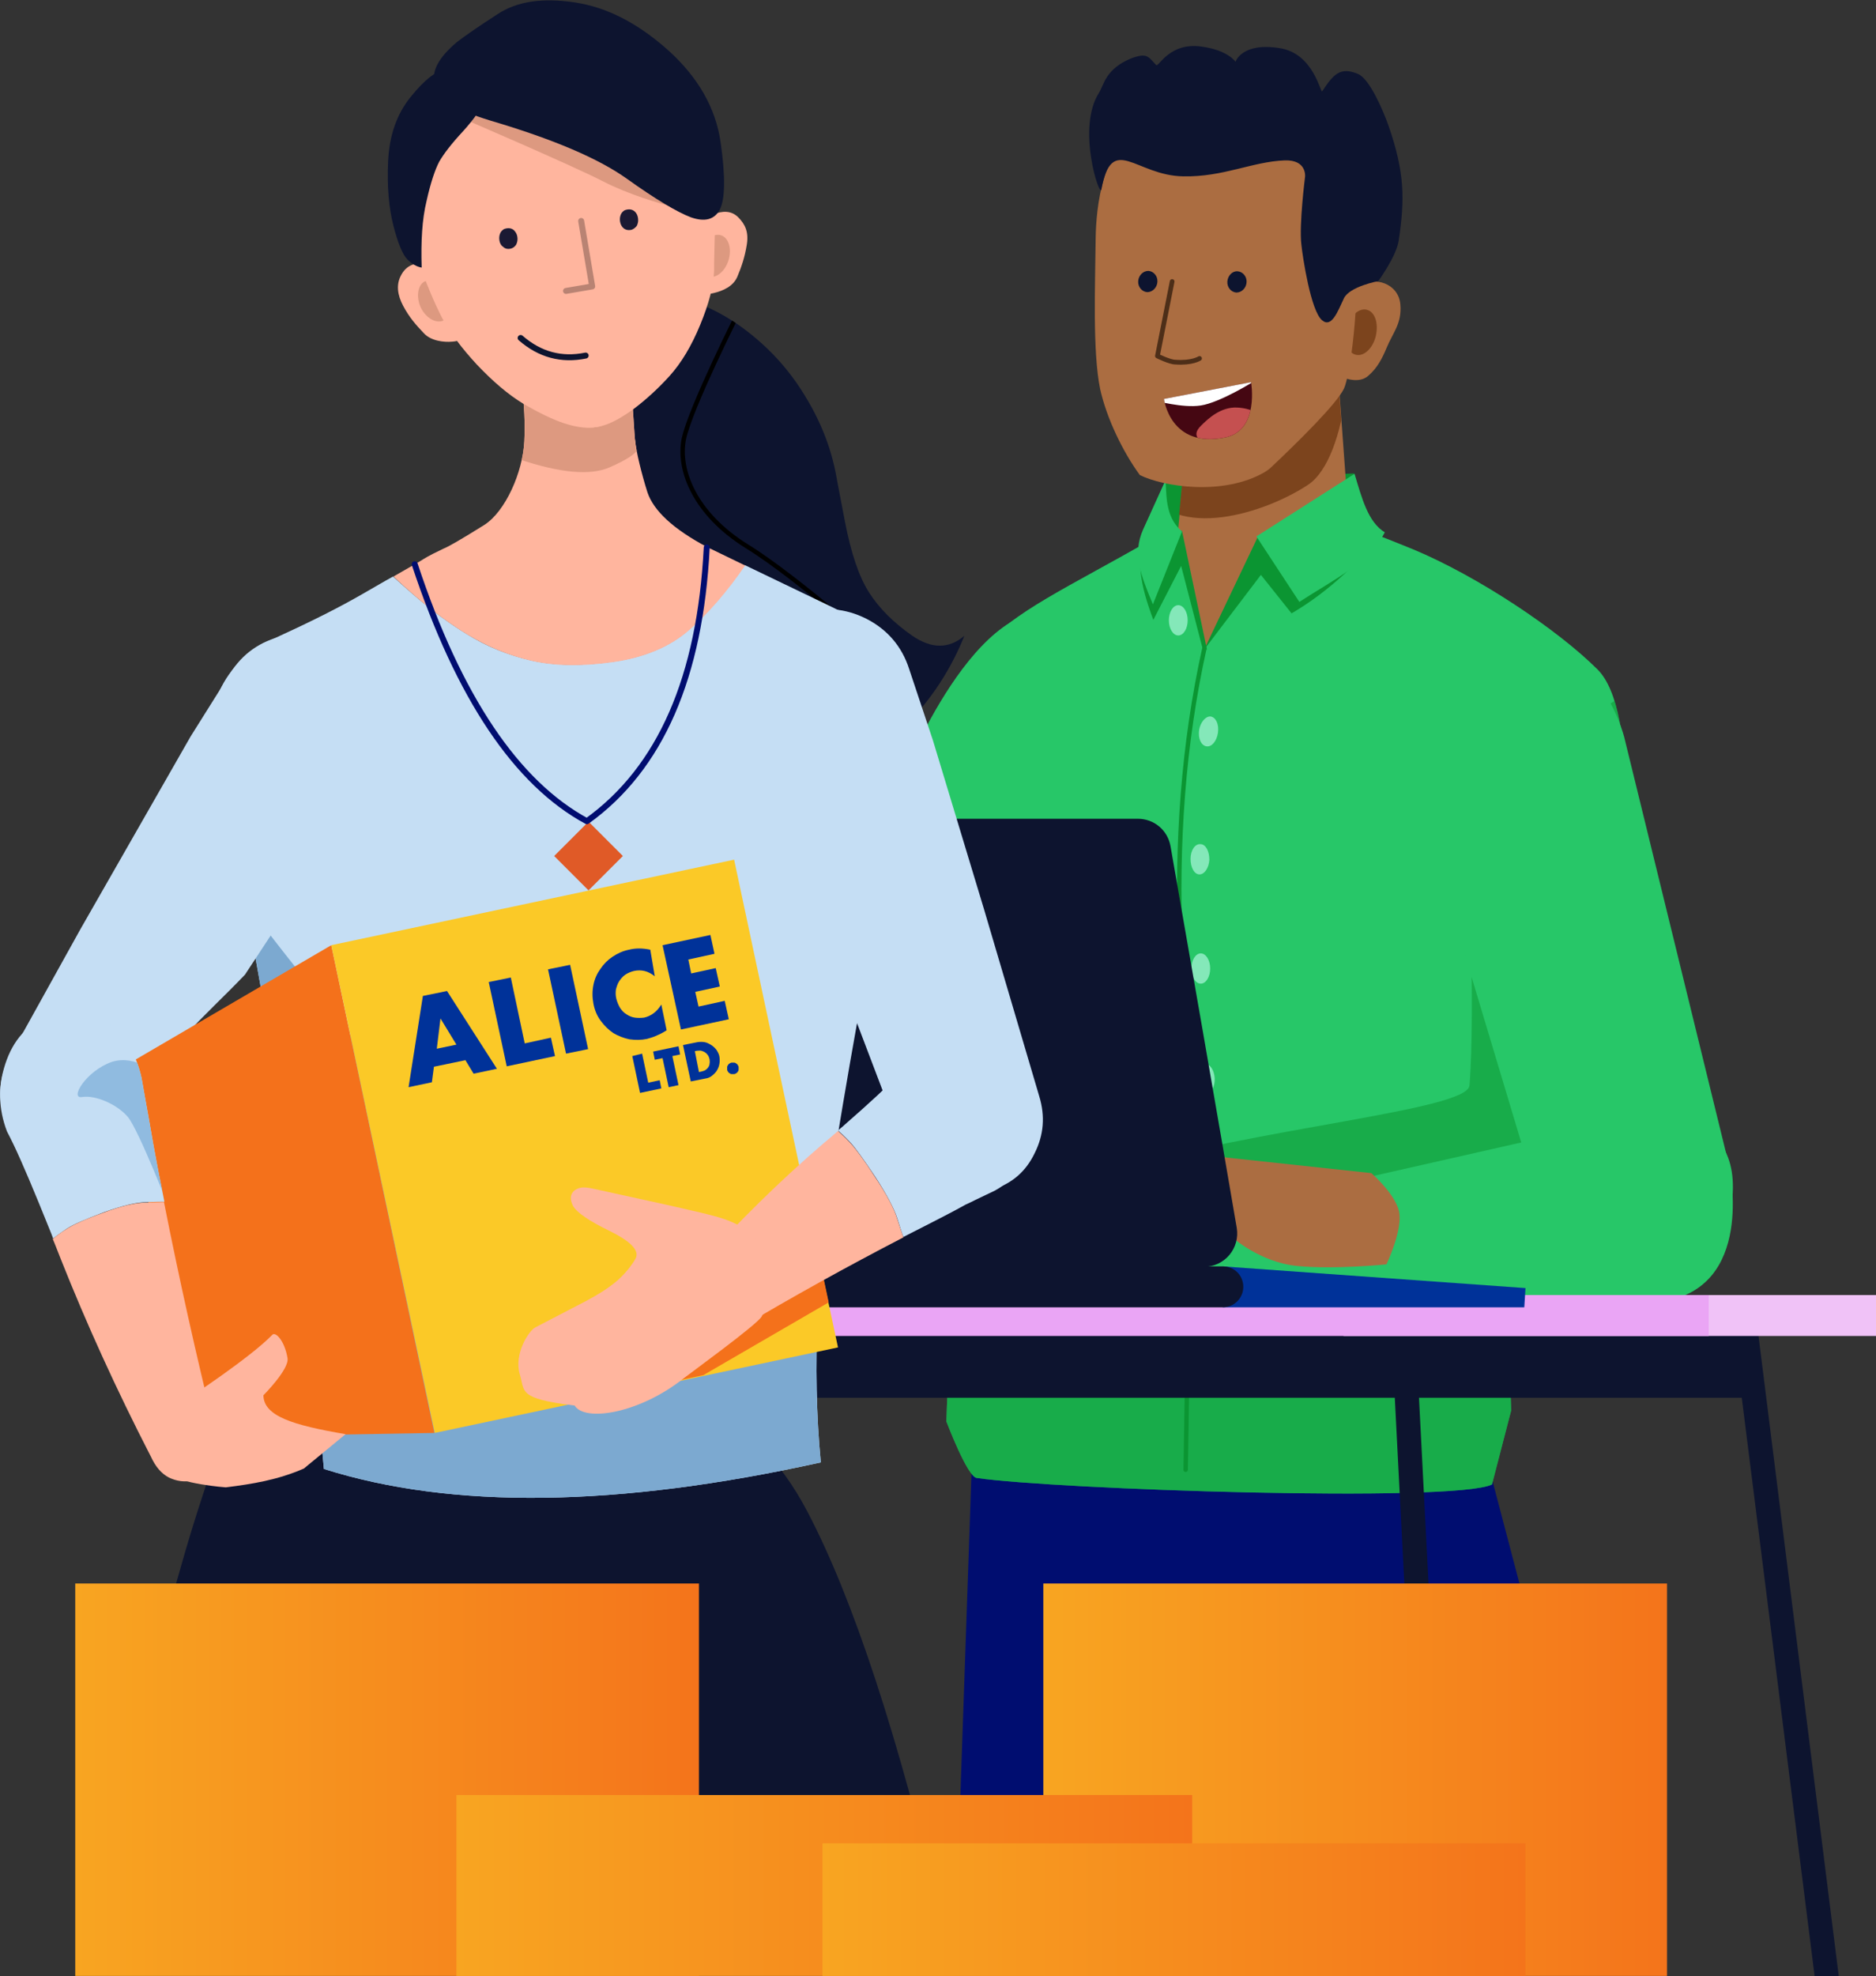 <svg enable-background="new 0 0 458.7 483" viewBox="0 0 458.7 483" xmlns="http://www.w3.org/2000/svg" xmlns:xlink="http://www.w3.org/1999/xlink"><rect x="0" y="0" width="458.7" height="483" fill="#333333" stroke="none"/><clipPath id="a"><path d="m236.7 286.5 38.2-96.1s9.6-32.6-14.5-40.4c-21.4-6.9-39.8 40.2-39.8 40.2l-28.5 81.3s-8 22.7 13 32.4c19.4 9.1 31.6-17.4 31.6-17.4z"/></clipPath><clipPath id="b"><path d="m240.6 158.4c-9.1 12.8-7.7 77-7.7 77s3 41 .5 73.1c-1.3 16.5-2 38.9-2 38.9s5.1 13.5 7.4 13.8c19.1 2.8 116.8 6.1 126 1.6l4.7-18.1-1.8-51.3s24.8-38.6 27.9-66.1c1.5-13.1 5.3-53.5-5-63.7-9.7-9.7-29.3-22.8-45.2-29.4-17.1-7-29.1-11-41-11-9.8 0-15.5 4.4-22.6 8.5-19.9 11.5-35.1 18.2-41.2 26.7z"/></clipPath><clipPath id="c"><path d="m293.2 73.6-5.5 58.8 1.4 2 3.7 16.6 1.6 7.7 13.5-19.3 21.9-10.5-4.2-59z"/></clipPath><clipPath id="d"><path d="m284.6 97.5 21.3-4.1s2.1 11.8-6.3 13.5c-13.5 2.8-15-9.4-15-9.4z"/></clipPath><clipPath id="e"><path d="m166.6 72.8c5.8 1.6 11.3 4.4 16.4 8.4 5.5 4.3 10.1 9.4 13.8 15.5 3.7 6 6.3 12.4 7.6 19.2 0 0 .7 3.9 2.2 11.6s3.4 13.4 5.9 17.3c2.4 3.8 6 7.4 10.6 10.6 4.7 3.2 8.9 3.2 12.7 0-3.8 9.4-9.3 17.3-16.5 23.9-7.7 7-16.2 11.2-25.4 12.6-6.6 1-13.3.4-20-1.6-6.6-2-12.5-5.2-17.8-9.7-5.1-4.3-9.4-9.5-12.8-15.6-3.3-5.9-5.6-12.3-6.9-19.1-.9-4.7-1.4-10.1-1.4-16.2 0-3.3.1-8.8.5-16.4.3-7 .4-12.5.3-16.4-.1-5.3-.6-10-1.5-14.4 3.6-5 8.4-8.4 14.1-10 5.9-1.6 11.9-1.5 18.2.3z"/></clipPath><clipPath id="f"><path d="m101.3 145.5c4.5 3.9 8.8 7 12.9 9.5 4.8 3 10 5.1 15.7 6.4s12.3 1.4 20 .3 13.9-3.7 18.5-7.8c4.7-4.1 9.2-9.4 13.7-15.8l20.6 9.9c3.8 1.8 6.9 3.5 9.2 5 1.6 1 3 2.2 4.4 3.6 4.6 4.7 7.1 10.2 7.3 16.7v1.1c0 2-.2 3.9-.6 5.8-.6 6.9-2.7 18.1-6.2 33.7-3.6 15.6-7.7 37.6-12.4 66.2s-5.9 54.4-3.7 77.3c-49.7 11-90.2 11.5-121.5 1.6-5.2-58.1-13.8-115.4-26-171.8-1-2.6-1.5-5.5-1.5-8.5 0-.4 0-.8 0-1.2.3-6.3 2.7-11.6 7.2-16.1 1.6-1.6 3.3-2.9 5.1-4 1.5-.7 3-1.3 4.4-2 8.1-3.7 14.8-7.1 20-10.1 3-1.7 5.5-3.2 7.7-4.4 2.1 1.9 3.8 3.4 5.2 4.6z"/></clipPath><clipPath id="g"><path d="m96.2 140.9c4-2.3 6.5-3.7 7.4-4.3 1.3-.8 2.9-1.6 4.8-2.5 1.1-.4 4.4-2.3 10-5.8 5.2-3.3 9.4-12.9 9.8-20.4.7-12.3-3-23-.2-27.3 3.5-5.2 11.4-3.1 13.5-3.2 7.3-.3 11.8 5 12.3 10.2.7 7.1 1.4 20.6 1.5 20 .2 2.6 1.6 8.3 3 12.7 1.5 4.5 6.3 9 14.6 13.4l9.3 4.5c-4.4 6.4-9 11.7-13.7 15.8s-10.9 6.7-18.5 7.8c-7.7 1.1-14.3 1-20-.3s-10.9-3.5-15.7-6.4c-4.1-2.5-8.4-5.6-12.9-9.5-1.5-1.3-3.2-2.8-5.2-4.7z"/></clipPath><clipPath id="h"><path d="m92.5 219.2h100.8v121.8h-100.8z" transform="matrix(.978 -.208 .208 .978 -55.063 35.781)"/></clipPath><clipPath id="i"><path d="m38.8 286.7c.5 2.3.9 4.6 1.4 7-.4 0-1.9 0-4.4.1-2.5 0-6 .9-10.5 2.5-4.5 1.7-7.5 3-9 4s-2.6 1.8-3.3 2.4c-.3-.8-.6-1.6-.9-2.3-3.7-9.2-6.6-16.1-8.8-20.7-.6-1.2-1.1-2.3-1.6-3.2-2.1-5.5-2.2-11-.4-16.5 1.9-5.8 5.4-9.7 10.4-11.7s9.8-1.4 14.4 1.8c4.4 3 7.2 7.4 8.5 13.3.4 2.1.7 4.1 1.1 6.2l.6 3.3c.8 4.7 1.6 9.2 2.5 13.8z"/></clipPath><clipPath id="j"><path d="m130.3 15.8 2.4-.4c10.8-1.7 17.8-2.2 21.2-1.6 3.7.6 6.9 2.3 9.4 5.1s5.1 7.3 7.8 13.5 3.9 12.4 3.8 18.8c-.1 6.3-.3 11.3-.3 15-.1 3.7-1.3 8.1-3.4 13.2s-4.6 9.3-7.5 12.5-5.8 5.8-8.7 8c-2.9 2.1-5.4 3.5-7.5 4.1-.1 0-.2 0-.3.1-.3.1-.6.1-.8.2-.3.1-.6.1-.9.1-.1 0-.2 0-.3.1-2.2.2-4.7-.2-7.4-1.1s-6-2.5-9.8-4.7c-3.8-2.3-7.5-5.5-11.4-9.6-3.8-4.1-6.6-7.9-8.5-11.4-1.8-3.5-3.8-8.2-6-14.2s-3-12.3-2.5-19 1.5-11.8 2.9-15.3c1.5-3.5 3.9-6.1 7.2-7.9 3-1.8 9.9-3.6 20.6-5.5z"/></clipPath><linearGradient id="k"><stop offset="0" stop-color="#f8a521"/><stop offset="1" stop-color="#f4741b"/></linearGradient><linearGradient id="l" gradientUnits="userSpaceOnUse" x1="18.37" x2="170.827" xlink:href="#k" y1="434.919" y2="434.919"/><linearGradient id="m" gradientUnits="userSpaceOnUse" x1="255.134" x2="407.591" xlink:href="#k" y1="434.919" y2="434.919"/><linearGradient id="n" gradientUnits="userSpaceOnUse" x1="111.561" x2="291.414" xlink:href="#k" y1="460.755" y2="460.755"/><linearGradient id="o" gradientUnits="userSpaceOnUse" x1="201.057" x2="372.964" xlink:href="#k" y1="466.656" y2="466.656"/><path clip-rule="evenodd" d="m237.7 355.4-4.4 127.6 162.8-2.5-32.2-122.5z" fill="#000d70" fill-rule="evenodd"/><path clip-rule="evenodd" d="m236.7 286.5 38.2-96.1s9.6-32.6-14.5-40.4c-21.4-6.9-39.8 40.2-39.8 40.2l-28.5 81.3s-8 22.7 13 32.4c19.4 9.1 31.6-17.4 31.6-17.4z" fill="#27c768" fill-rule="evenodd"/><g clip-path="url(#a)"><path clip-rule="evenodd" d="m225.8 238s23.2-46.8 26.1-35.9c1.9 7.1 1.3 30.6 1.3 30.6l-.2 49.7-15.2 17.3-55 2.6z" fill="#0b9532" fill-opacity=".5" fill-rule="evenodd"/></g><path clip-rule="evenodd" d="m240.6 158.4c-9.1 12.8-7.7 77-7.7 77s3 41 .5 73.1c-1.3 16.5-2 38.9-2 38.9s5.1 13.5 7.4 13.8c19.1 2.8 116.8 6.1 126 1.6l4.7-18.1-1.8-51.3s24.8-38.6 27.9-66.1c1.5-13.1 5.3-53.5-5-63.7-9.7-9.7-29.3-22.8-45.2-29.4-17.1-7-29.1-11-41-11-9.8 0-15.5 4.4-22.6 8.5-19.9 11.5-35.1 18.2-41.2 26.7z" fill="#27c768" fill-rule="evenodd"/><g clip-path="url(#b)"><path clip-rule="evenodd" d="m233.6 371.1s-3.2-33.5-7.8-43.2c-3.4-7.1 14.2-32 47-41.9 33.9-10.3 86-14.6 86.5-20.7 1.5-17.9-.4-61.9-.4-61.9s38.3-41.4 46.1-34.3c7.9 7.1 7.9 45.6 7.9 45.6s-16.4 56.1-18.6 81.3c-2.3 25.2-16.4 75.9-16.4 75.9-47.4 12.6-95.8 7.9-144.3-.8z" fill="#0b9532" fill-opacity=".55" fill-rule="evenodd"/></g><ellipse clip-rule="evenodd" cx="288.1" cy="151.6" fill="#84e8b9" fill-rule="evenodd" rx="2.3" ry="3.7"/><path clip-rule="evenodd" d="m296 175.1c1.3.2 2.1 1.9 1.8 4-.3 2-1.5 3.5-2.8 3.3s-2.1-1.9-1.8-4c.3-1.9 1.6-3.4 2.8-3.3z" fill="#84e8b9" fill-rule="evenodd"/><path clip-rule="evenodd" d="m293.5 206.3c1.3 0 2.2 1.7 2.2 3.8-.1 2-1.2 3.6-2.4 3.6-1.3 0-2.2-1.7-2.2-3.8s1.1-3.7 2.4-3.6z" fill="#84e8b9" fill-rule="evenodd"/><ellipse clip-rule="evenodd" cx="293.6" cy="236.7" fill="#84e8b9" fill-rule="evenodd" rx="2.3" ry="3.7"/><path clip-rule="evenodd" d="m294.5 260c1.3-.1 2.4 1.5 2.5 3.5s-.8 3.7-2.1 3.8-2.4-1.5-2.5-3.5.8-3.7 2.1-3.8z" fill="#84e8b9" fill-rule="evenodd"/><path d="m289.9 359.2s.6-31.2.4-37.2-1.7-90.7-1.7-90.7c-1-25.1.7-49.5 5.9-72.9" style="fill:none;stroke:#0b9532;stroke-width:1.076;stroke-linecap:round;stroke-linejoin:round;stroke-miterlimit:10"/><path clip-rule="evenodd" d="m422.7 284.5-25.5-104.1s-7.7-33-39.7-20.6c-18.2 7.1-8.9 41.6-8.9 41.6l29.6 98.6s7.6 22.8 30.2 17.7c20.9-4.8 14.3-33.2 14.3-33.2z" fill="#27c768" fill-rule="evenodd"/><path clip-rule="evenodd" d="m397.2 273.5-72.9 16.5-3.1-1.3-27.6 8.2.3 25.7c7.8-.2 27.8.8 27.8.8l2.2-1.9s46.5 2.3 75.1-1.3c0 0 22.3-.5 24.6-27.6 2.1-25-26.4-19.1-26.4-19.1z" fill="#27c768" fill-rule="evenodd"/><path clip-rule="evenodd" d="m335.3 286.7-44.7-4.8-22.7 21.5 23.4 3.9 9.9-5s6.8 6.2 16 7.1 21.8-.4 21.8-.4 3.6-7.5 3.2-12.1c-.3-4.5-6.9-10.2-6.9-10.2z" fill="#ab6d41" fill-rule="evenodd"/><path clip-rule="evenodd" d="m331.1 115.7-46.4 2v16.5h45.9z" fill="#0b9532" fill-rule="evenodd"/><path clip-rule="evenodd" d="m293.2 73.6-5.4 58.8 1.3 2 3.8 16.6 1.5 7.7 13.5-19.3 22-10.6-4.3-58.9z" fill="#ab6d41" fill-rule="evenodd"/><g clip-path="url(#c)"><path clip-rule="evenodd" d="m319.5 62.3c-36.6-5.7-33.9 20-34 27.1 0 6.3-9.1 24.4-5.8 29.8 7.9 13.3 29.8 6.1 40.1-.7 9.9-6.5 12.2-36.8 7.7-47-1.5-3.4-4.5-7.2-8-9.2z" fill="#7c441d" fill-rule="evenodd"/></g><path clip-rule="evenodd" d="m294.4 158.8 13.1-27.5 18-7.5 12.5 6.3c-4.9 6.5-12.9 14.4-22.2 19.8l-7.5-9.4z" fill="#0b9532" fill-rule="evenodd"/><path clip-rule="evenodd" d="m281.7 129.2c-4.9 6-2.7 14.2.3 22.3l6.8-13.2 5.4 20.8.9-.4-6.1-29z" fill="#0b9532" fill-rule="evenodd"/><path clip-rule="evenodd" d="m307.2 131.1 10.5 16c8.3-5.4 17-9.5 20.9-17-4.1-2.5-5.6-8.3-7.4-14.3z" fill="#27c768" fill-rule="evenodd"/><path clip-rule="evenodd" d="m281.9 147.7 7.1-17.8c-3.7-3.3-3.8-7.4-4-12.6l-5.5 12.1c-2.6 5.9-.7 10.9 2.4 18.3z" fill="#27c768" fill-rule="evenodd"/><path clip-rule="evenodd" d="m328 73.6c.5-1.2 2.7-2.7 3.9-3.5 4.3-2.9 10.1-.7 10.5 4.3.4 4.7-1.8 6.8-3.4 10.7-1 2.4-2.2 4.8-4.4 6.7-2 1.8-5 1.1-7.7-.1-2.1-1-.8-16.5 1.1-18.1z" fill="#ab6d41" fill-rule="evenodd"/><path clip-rule="evenodd" d="m334.2 75.7c2 .5 2.9 3.3 2.2 6.4-.7 3-2.9 5.1-4.9 4.6s-2.9-3.3-2.2-6.4c.7-3 2.9-5.1 4.9-4.6z" fill="#7c441d" fill-rule="evenodd"/><path clip-rule="evenodd" d="m300 31.7c-7-.2-16-4-20.6-1.5-9.9 5.4-11.4 20.6-11.5 28-.1 11-.8 27.7 1.1 36.9 1.6 7.2 5.6 15.4 9.7 21 5.6 2.8 20.3 5.2 30.5-.7.5-.3.9-.6 1.4-1 7.1-6.7 16.2-15.7 18-19.4 1.5-3.1 3.9-20.8 2.9-34-.6-7.9 4.5-20.1-1.4-25.6-5.2-4.8-20.8-3.4-30.1-3.7z" fill="#ab6d41" fill-rule="evenodd"/><path d="m286.6 68.8-3.6 18.2s3 1.5 4.4 1.5c4.1.3 5.9-.9 5.9-.9" style="fill:none;stroke:#4d2e18;stroke-width:1.149;stroke-linecap:round;stroke-linejoin:round;stroke-miterlimit:10"/><g clip-rule="evenodd" fill-rule="evenodd"><path d="m268.7 22.7c-5.5 8.6.2 25.8.6 23.6 2.6-13.9 8.3-3.4 20-3.2 9.8.2 16.9-3.6 24.8-3.9 5.5-.2 5 4 5 4s-1.5 11.8-.9 16.6c.3 2.9 2.3 16.3 5.1 18.5 2.3 1.9 3.8-2.2 5.3-5.4 1.4-2.9 8.4-4.2 8.4-4.2s4.4-6 5-9.9c1.5-10.1 1.5-16.6-2.5-28.1-1.2-3.4-4.5-11.3-7.4-12.6-4.4-1.9-6.1.1-8.8 4.2-.4.7-2-9.1-10.2-10.5-9.5-1.6-11 3.3-11 3.3s-1.8-2.8-8.2-3.7c-8-1.2-10.6 5.1-11.2 4.5-2-2.1-2.2-3.1-6.2-1.6-6.2 2.6-6.5 6.3-7.8 8.4z" fill="#0d142f"/><path d="m280.8 66.2c1.3.1 2.3 1.3 2.2 2.7s-1.2 2.5-2.5 2.5c-1.3-.1-2.3-1.3-2.2-2.7s1.2-2.5 2.5-2.5z" fill="#0d142f"/><path d="m302.6 66.3c1.3.1 2.3 1.3 2.2 2.7s-1.2 2.5-2.5 2.5c-1.3-.1-2.3-1.3-2.2-2.7s1.2-2.6 2.5-2.5z" fill="#0d142f"/><path d="m284.6 97.5 21.3-4.1s2.1 11.8-6.3 13.5c-13.5 2.8-15-9.4-15-9.4z" fill="#450712"/><g clip-path="url(#d)"><path d="m282.5 98.2c.3-.4 6.4 1.6 11.1.9s13-5.9 13-5.9l-.4-1.8-24.2 5.1c.1-.1.2 2 .5 1.7z" fill="#fff"/><path d="m302.5 99.6c4.1.2 7.3 2.3 7.2 4.6s-3.5 4-7.6 3.8c-2.2-.1-5.6 1.7-6.9.8-1.1-.8-4.4-2-1.5-4.8 1.7-1.7 4.8-4.6 8.8-4.4z" fill="#c55050"/></g><path d="m346.2 326.9-5.9.3 8 155.7 5.9-.3z" fill="#0d142f"/><path d="m195.4 324.6-5.9-.9-23.5 154.1 5.9.9z" fill="#0d142f"/><path d="m449.6 483-20-159.5-5.9.8 20 158.7z" fill="#0d142f"/><path d="m188.3 325.1h240.3v16.5h-240.3z" fill="#0d142f"/><path d="m328.5 316.5h130.2v10h-130.2z" fill="#f0c2f7"/><path d="m181.5 316.5h236.3v10h-236.3z" fill="#eaa5f5"/><path d="m286.2 206.8c-.7-3.9-4-6.7-8-6.7h-133.4c-2.4 0-4.7 1.1-6.2 2.9s-2.2 4.3-1.8 6.6c3.8 21.7 13 74.6 16.2 93.3.7 3.9 4 6.7 8 6.7h133.4c2.4 0 4.7-1.1 6.2-2.9s2.2-4.2 1.8-6.6c-3.7-21.7-12.9-74.6-16.2-93.3z" fill="#0d142f"/><path d="m373 314.8-74-5.3v10h73.7z" fill="#003299"/><path d="m304 314.5c0-2.8-2.2-5-5-5h-140c-2.8 0-5 2.2-5 5 0 2.8 2.2 5 5 5h140c2.8 0 5-2.3 5-5z" fill="#0d142f"/></g><path d="m166.6 72.8c5.8 1.6 11.3 4.4 16.4 8.4 5.5 4.3 10.1 9.4 13.8 15.5 3.7 6 6.3 12.4 7.6 19.2 0 0 .7 3.9 2.2 11.6s3.4 13.4 5.9 17.3c2.4 3.8 6 7.4 10.6 10.6 4.7 3.2 8.9 3.2 12.7 0-3.8 9.4-9.3 17.3-16.5 23.9-7.7 7-16.2 11.2-25.4 12.6-6.6 1-13.3.4-20-1.6-6.6-2-12.5-5.2-17.8-9.7-5.1-4.3-9.4-9.5-12.8-15.6-3.3-5.9-5.6-12.3-6.9-19.1-.9-4.7-1.4-10.1-1.4-16.2 0-3.3.1-8.8.5-16.4.3-7 .4-12.5.3-16.4-.1-5.3-.6-10-1.5-14.4 3.6-5 8.4-8.4 14.1-10 5.9-1.6 11.9-1.5 18.2.3z" fill="#0d142f"/><g clip-path="url(#e)"><path d="m217.7 161.4s-22.4-20.1-35.1-27.9c-12.7-7.9-16.9-18.6-15.4-26.2 1.6-7.6 13.4-31 13.4-31l-22.7-16-37.7 33.7 16.5 80.1 78.1 21.5 5.9-12.3z" style="fill:none;stroke:#000;stroke-width:1.076;stroke-linecap:round;stroke-linejoin:round;stroke-miterlimit:10"/></g><path d="m183 176.6c-1.9-5.5-1.5-10.9 1-16.1s6.5-8.7 11.9-10.5 10.7-1.4 15.9 1.2c5.1 2.6 8.7 6.7 10.5 12.3l5.8 17.4 12.5 41.3 13.5 45.7c1.5 4.9 1.1 9.5-1.1 13.9-2.1 4.4-5.4 7.3-9.9 8.8s-8.9 1.2-13.2-1c-4.4-2.2-7.5-5.7-9.3-10.5l-12.7-33.4-19.1-51.7z" fill="#c5def4"/><path d="m232.5 478.7c-.7-2.9-1.3-5.8-2-8.6-10.9-45.9-21.9-79.4-33.1-100.7-13.2-25.2-35.5-35.5-66.8-31.1-3.2.5-6.2 1.1-9 2-9.4-16.2-21.4-29.3-37-29.2-32.1.1-58.4 147.3-59.1 158.9-.2 2.9-.3 5.7-.4 8.6h207.4z" fill="#0d142f"/><path d="m101.3 145.5c4.5 3.9 8.8 7 12.9 9.5 4.8 3 10 5.1 15.7 6.4s12.3 1.4 20 .3 13.9-3.7 18.5-7.8c4.7-4.1 9.2-9.4 13.7-15.8l20.6 9.9c3.8 1.8 6.9 3.5 9.2 5 1.6 1 3 2.2 4.4 3.6 4.6 4.7 7.1 10.2 7.3 16.7v1.1c0 2-.2 3.9-.6 5.8-.6 6.9-2.7 18.1-6.2 33.7-3.6 15.6-7.7 37.6-12.4 66.2s-5.9 54.4-3.7 77.3c-49.7 11-90.2 11.5-121.5 1.6-5.2-58.1-13.8-115.4-26-171.8-1-2.6-1.5-5.5-1.5-8.5 0-.4 0-.8 0-1.2.3-6.3 2.7-11.6 7.2-16.1 1.6-1.6 3.3-2.9 5.1-4 1.5-.7 3-1.3 4.4-2 8.1-3.7 14.8-7.1 20-10.1 3-1.7 5.5-3.2 7.7-4.4 2.1 1.9 3.8 3.4 5.2 4.6z" fill="#c5def4"/><g clip-path="url(#f)"><path clip-rule="evenodd" d="m208 317.9s-36.8 4.2-60.8-4.4c-24-8.7-87.8-93.7-87.8-93.7l12.2 146.4c46 14.6 91.2 15.3 135.2-2.9z" fill="#7ca9d0" fill-rule="evenodd"/></g><path d="m96.2 140.9c4-2.3 6.5-3.7 7.4-4.3 1.3-.8 2.9-1.6 4.8-2.5 1.1-.4 4.4-2.3 10-5.8 5.2-3.3 9.4-12.9 9.8-20.4.7-12.3-3-23-.2-27.3 3.5-5.2 11.4-3.1 13.5-3.2 7.3-.3 11.8 5 12.3 10.2.7 7.1 1.4 20.6 1.5 20 .2 2.6 1.6 8.3 3 12.7 1.5 4.5 6.3 9 14.6 13.4l9.3 4.5c-4.4 6.4-9 11.7-13.7 15.8s-10.9 6.7-18.5 7.8c-7.7 1.1-14.3 1-20-.3s-10.9-3.5-15.7-6.4c-4.1-2.5-8.4-5.6-12.9-9.5-1.5-1.3-3.2-2.8-5.2-4.7z" fill="#ffb59e"/><g clip-path="url(#g)"><path d="m158.4 87.5c-1.2 2.8-1.9 5.1-2.1 7-.3 1.9-.4 3.2-.5 4.1-.1.8-.2 2.2-.2 4.1s0 4.2.2 6.8v.1.2c-.2 1-2.4 2.5-6.7 4.4-4.8 2.1-12.2 1.4-22.3-2 0-.5 0-1 .1-1.5.1-8.3-.1-13.6-.8-16s-1-5.5-1.1-9.3c.6-9.7 5.2-14.5 13.9-14.4 11.1-.7 17.6 4.8 19.5 16.5z" fill="#dd9980"/></g><path d="m143.9 200.8 8.4 8.4-8.4 8.4-8.4-8.4z" fill="#e05a27"/><path d="m101.4 137.9c10.8 32.6 24.9 53.5 42.1 62.8 18-12.9 27.7-35.2 29.3-66.9" style="fill:none;stroke:#000d70;stroke-width:1.456;stroke-linecap:round;stroke-linejoin:round;stroke-miterlimit:2"/><path d="m56.2 164.7c3-4.9 7.4-8 13.1-9.3s11.1-.4 16.1 2.7c5.1 3.1 8.3 7.5 9.8 13.2 1.4 5.7.6 11-2.4 15.9l-9.5 15.4-23.4 35.6c-10.2 10.7-20.2 18.3-27.3 33.8-2.8 4.2-5.4 12-10.3 13.1-4.8 1.1-9.3.3-13.5-2.3s-6.9-6.2-8.1-11c-1.3-4.8-.6-9.4 1.8-13.8l17.1-30.8 27-47.2z" fill="#c5def4"/><path clip-rule="evenodd" d="m81 231-51.7 30.2 19.2 90 57.7-1z" fill="#f4711b" fill-rule="evenodd"/><path clip-rule="evenodd" d="m179.5 210.1-98.5 20.9 25.3 119.2 98.6-20.9z" fill="#fbc927" fill-rule="evenodd"/><g clip-path="url(#h)"><path clip-rule="evenodd" d="m165.9 339.6 39.3-22.8-1.7-11.3-38.1 21.5-5.7 13.8z" fill="#f4711b" fill-rule="evenodd"/></g><path d="m111.6 255.3-3.9-6.4-.9 7.4zm2.2 3.8-7.7 1.6-.5 3.8-5.7 1.2 3.5-22.3 5.9-1.2 12.2 19-5.7 1.2z" fill="#003299"/><path d="m124.9 238.9 3.4 16.1 6.4-1.4 1 4.5-11.8 2.5-4.4-20.6z" fill="#003299"/><path d="m139.4 235.8 4.4 20.6-5.4 1.1-4.4-20.6z" fill="#003299"/><path d="m160.1 238.6c-1.6-1.3-3.3-1.7-5.1-1.3-.8.2-1.5.5-2.1.9s-1.1 1-1.5 1.6-.6 1.3-.8 2c-.1.8-.1 1.5.1 2.3s.5 1.5.9 2.2c.4.6.9 1.2 1.6 1.6.6.4 1.3.7 2 .8s1.5.1 2.3 0c1.7-.4 3.1-1.4 4.2-3.2l1.3 6.3-.5.3c-.8.5-1.5.8-2.2 1.1s-1.4.5-2.1.7c-1.4.3-2.8.3-4.3.1-1.4-.3-2.7-.8-3.9-1.5-1.2-.8-2.2-1.8-3.1-3s-1.5-2.6-1.8-4.2-.3-3.1 0-4.6.9-2.8 1.7-3.9c.8-1.2 1.8-2.2 3-3s2.5-1.4 4-1.7c.8-.2 1.6-.3 2.5-.3.8 0 1.7.1 2.7.3z" fill="#003299"/><path d="m174.7 233.1-6.4 1.4.7 3.4 6-1.3 1 4.5-6 1.3.8 3.6 6.4-1.4 1 4.5-11.7 2.5-4.5-20.6 11.7-2.5z" fill="#003299"/><path d="m157 257.5 1.5 7.1 2.8-.6.4 2-5.2 1.1-1.9-9z" fill="#003299"/><path d="m164.4 258.1 1.5 7.1-2.4.5-1.5-7.1-1.9.4-.4-2 6.2-1.3.4 2z" fill="#003299"/><path d="m170.9 262 .5-.1c.4-.1.8-.2 1.1-.4s.5-.4.7-.7.3-.6.3-.9c.1-.3 0-.7 0-1-.1-.4-.2-.7-.4-1s-.4-.5-.7-.7-.6-.3-.9-.4-.7 0-1.1 0l-.5.1zm-3.9-6.6 3.5-.7c.6-.1 1.2-.1 1.8 0s1.1.4 1.6.7.9.7 1.3 1.2c.3.5.6 1 .7 1.6s.1 1.2 0 1.8-.3 1.1-.6 1.6-.7.9-1.2 1.3-1 .6-1.7.7l-3.5.7z" fill="#003299"/><path d="m177.8 261.4c0-.2 0-.4 0-.6s.1-.4.2-.5c.1-.2.2-.3.4-.4s.3-.2.5-.2h.6c.2 0 .4.1.5.2.2.1.3.2.4.4s.2.3.2.5v.6c0 .2-.1.4-.2.5-.1.2-.2.3-.4.4s-.3.2-.5.2-.4 0-.6 0-.4-.1-.5-.2c-.2-.1-.3-.2-.4-.4-.1-.1-.2-.3-.2-.5z" fill="#003299"/><path d="m38.8 286.7c.5 2.3.9 4.6 1.4 7-.4 0-1.9 0-4.4.1-2.5 0-6 .9-10.5 2.5-4.5 1.7-7.5 3-9 4s-2.6 1.8-3.3 2.4c-.3-.8-.6-1.6-.9-2.3-3.7-9.2-6.6-16.1-8.8-20.7-.6-1.2-1.1-2.3-1.6-3.2-2.1-5.5-2.2-11-.4-16.5 1.9-5.8 5.4-9.7 10.4-11.7s9.8-1.4 14.4 1.8c4.4 3 7.2 7.4 8.5 13.3.4 2.1.7 4.1 1.1 6.2l.6 3.3c.8 4.7 1.6 9.2 2.5 13.8z" fill="#c5def4"/><g clip-path="url(#i)"><path clip-rule="evenodd" d="m40.3 264.1s-2-2.1-4.9-3.6c-2.3-1.2-5.1-1.9-8-1-6.4 2.2-10.5 9.2-7.3 8.6 3.2-.5 8.4 1.7 11.1 4.8s10.8 24 10.8 24z" fill="#90bbe0" fill-rule="evenodd"/></g><path d="m52.3 357.8c-1.4 2.2-3 3.5-5.1 4-2 .5-4 .2-5.9-.7-1.9-1-3.3-2.7-4.4-5.1-8.5-16.5-15.8-32.6-22-48.2-.7-1.7-1.3-3.4-2-5 .7-.6 1.7-1.4 3.3-2.4 1.5-1 4.5-2.4 9-4 4.5-1.7 8-2.5 10.5-2.5s4-.1 4.4-.1c3.7 18.7 7.8 37.1 12.3 55.3 1.3 3.6 1.2 6.6-.1 8.7z" fill="#ffb59e"/><path d="m226 299.7c-1.7.9-3.4 1.7-5.1 2.6-.2-.4-.7-1.9-1.5-4.5-.8-2.5-2.6-5.9-5.4-10.2-2.8-4.2-4.8-7-6.1-8.4s-2.3-2.3-3-2.9c.5-.5 1.1-.9 1.6-1.4 6.2-5.4 10.7-9.6 13.6-12.6.8-.8 1.5-1.5 2-2.2 3.7-3.1 8.1-4.2 13.1-3.3 5.3.9 9.5 3.7 12.7 8.4s4.3 9.7 3.2 14.9c-1 5-3.6 8.6-7.9 10.9-1.5.7-3.1 1.5-4.6 2.2-.8.4-1.6.8-2.5 1.2-3.4 1.9-6.8 3.6-10.1 5.3z" fill="#c5def4"/><path d="m173.5 325.9c-2.2-1-3.8-2.5-4.8-4.4-1-2-1.5-4-1.3-6.1s1.1-3.9 2.7-5.3c10.4-11.5 20.9-21.8 31.4-30.8 1.2-1 2.3-1.9 3.4-2.9.7.6 1.7 1.5 3 2.9s3.4 4.2 6.1 8.4c2.8 4.2 4.6 7.6 5.4 10.2.8 2.5 1.3 4 1.5 4.5-13.7 7.1-27.1 14.5-40.2 22.3-2.6 1.7-5 2.2-7.2 1.2z" fill="#ffb59e"/><path clip-rule="evenodd" d="m55.2 363.5c6.4-.8 12.7-1.8 19.1-4.6l10.2-8.4c-12.9-2.2-20-4.4-20.1-9.5 0 0 6.4-6.4 5.9-9.1-.7-4.2-2.9-6.5-3.7-5.7-5.3 5.5-20.8 15.8-22.5 16.7s-8.9 7.9-8.9 7.9-.8 3.2 5.7 9.2c3.2 2.7 14.3 3.5 14.3 3.5z" fill="#ffb59e" fill-rule="evenodd"/><path d="m180.5 53.1c1.7 1.7 2.6 3.6 2.1 6.7s-1.3 5.4-2.3 7.8-3.6 3.5-5.7 4-2.3.4-3-1.6c-.8-2.1-1.4-4.1-1.8-6.2-.4-2-.3-4.4.4-6.9.7-2.6 1.8-3.5 4.2-4.5 2.2-.9 4.4-1 6.1.7zm-81.9 21.7c-1.5-2.8-1.7-5.3-.6-7.4 1.1-2.2 2.9-3.2 5.5-3 2.5.2 4.6 1.4 6.1 3.7 1.5 2.2 2.3 4.4 2.6 6.4.2 2.1.3 4.2.3 6.4s.2 2.4-1.9 2.6-5.3-.2-7-2.1c-1.9-2-3.5-3.8-5-6.6z" fill="#ffb59e"/><path clip-rule="evenodd" d="m103.8 68.8c1.8-.9 4.3.5 5.6 3.1s.9 5.5-.9 6.4-4.3-.5-5.6-3.1c-1.2-2.6-.8-5.5.9-6.4z" fill="#dd9980" fill-rule="evenodd"/><path clip-rule="evenodd" d="m176.3 57.5c1.9.6 2.7 3.4 1.8 6.2s-3.2 4.5-5.1 3.9-2.7-3.4-1.8-6.2c.9-2.7 3.1-4.5 5.1-3.9z" fill="#dd9980" fill-rule="evenodd"/><path d="m130.3 15.8 2.4-.4c10.8-1.7 17.8-2.2 21.2-1.6 3.7.6 6.9 2.3 9.4 5.1s5.1 7.3 7.8 13.5 3.9 12.4 3.8 18.8c-.1 6.3-.3 11.3-.3 15-.1 3.7-1.3 8.1-3.4 13.2s-4.6 9.3-7.5 12.5-5.8 5.8-8.7 8c-2.9 2.1-5.4 3.5-7.5 4.1-.1 0-.2 0-.3.1-.3.1-.6.1-.8.2-.3.1-.6.1-.9.1-.1 0-.2 0-.3.1-2.2.2-4.7-.2-7.4-1.1s-6-2.5-9.8-4.7c-3.8-2.3-7.5-5.5-11.4-9.6-3.8-4.1-6.6-7.9-8.5-11.4-1.8-3.5-3.8-8.2-6-14.2s-3-12.3-2.5-19 1.5-11.8 2.9-15.3c1.5-3.5 3.9-6.1 7.2-7.9 3-1.8 9.9-3.6 20.6-5.5z" fill="#ffb59e"/><g clip-path="url(#j)"><path clip-rule="evenodd" d="m110 27.6s29.9 12.8 37.6 16.8c11.3 5.8 30.2 9.6 27.7 7.4 0 0 1.8-19.8-.5-26.2-2.4-6.4-23.5-26.7-39.3-25.7s-19.7 4-24.1 9.1c-4.6 5.1-1.4 18.6-1.4 18.6z" fill="#dd9980" fill-rule="evenodd"/></g><path d="m151.6 54.1c-.1-.7 0-1.3.3-1.9.4-.6.8-.9 1.5-1 .6-.1 1.2 0 1.7.4s.8 1 .9 1.7 0 1.3-.3 1.9c-.4.5-.9.9-1.5 1s-1.2 0-1.7-.4-.8-1-.9-1.7m-29.5 4.6c-.1-.7 0-1.3.3-1.9.4-.6.8-.9 1.5-1 .6-.1 1.2 0 1.7.4.5.5.8 1 .9 1.7s0 1.3-.3 1.9c-.4.6-.9.9-1.5 1s-1.2 0-1.7-.5c-.5-.3-.8-.9-.9-1.6z" fill="#1b1933"/><path d="m115.8 18.2c.7 0 1.3.2 1.9.6s.9 1 1.1 1.7c.4 1.1.3 2.4-.3 3.9-.7 2-2.5 4.6-5.3 7.7-2.8 3-4.7 5.5-5.8 7.4-1 1.9-2.1 5.1-3.1 9.6-1.1 4.5-1.4 9.9-1.2 16.3-1.2-.2-2.4-.9-3.5-2s-2.3-3.9-3.4-8.2-1.6-9.6-1.3-15.8c.3-6.3 2.1-11.5 5.5-15.7s6.1-6.3 8-6.4c1.9-.3 4.4 0 7.4.9z" fill="#0d142f"/><path d="m111.7 10.3c1.8-1.4 5.1-3.7 9.9-6.8 4.8-3.2 11.1-4.1 19-2.9s15.4 5.1 22.8 11.7c7.3 6.6 11.6 14.1 12.8 22.5s1.1 13.9-.2 16.4-3.7 3.1-7.1 1.9c-3.4-1.3-8.6-4.4-15.6-9.4s-18.1-9.7-33.3-14.2c-2.3-.7-4.3-1.4-6-2.1-4.5-2-7-4.3-7.7-6.8-.9-3.1.9-6.5 5.4-10.3z" fill="#0d142f"/><path d="m127.3 82.6c4.7 4.1 10 5.5 15.9 4.3" style="fill:none;stroke:#0d142f;stroke-width:1.456;stroke-linecap:round;stroke-linejoin:round;stroke-miterlimit:2"/><path d="m142.1 54 2.7 16-6.4 1.1" style="fill:none;stroke:#b98373;stroke-width:1.456;stroke-linecap:round;stroke-linejoin:round;stroke-miterlimit:2"/><path d="m145 290.5c-.9-.2-1.7-.3-2.3-.3-.9 0-1.6.3-2.2.7-1.1.9-1.2 2.2-.4 3.8.9 1.6 3.9 3.7 9.1 6.2 5.2 2.6 7.2 4.8 6.2 6.7-1.1 1.9-2.6 3.7-4.5 5.4-2 1.7-4.5 3.3-7.5 4.9l-12.5 6.5c-1.6.8-5.3 6.5-3.8 11.5 1.3 4.2-.6 5.9 13.4 7.6 2.5 4.1 15.9 1.9 26.6-6.6 1.8-1.4 17.9-13.1 19.1-15.1 2.1-3.7 2.9-6.3 2.5-10.4-.5-4-2.1-7.3-4.8-9.7-1.7-1.5-4-2.8-6.9-3.8-1.8-.6-4.5-1.3-8.1-2.1-.7-.2-8.7-2-23.9-5.3z" fill="#ffb59e"/><path d="m170.8 478.7v-91.4h-152.7v91.4z" fill="none"/><path d="m255 387h152.7v91.8h-152.7z" fill="none"/><path d="m201.1 450.5h171.9v28.3h-171.9z" fill="none"/><path d="m111 438.7h181.5v40.1h-181.5z" fill="none"/><path d="m18.4 387h152.5v95.9h-152.5z" fill="url(#l)"/><path d="m255.1 387h152.5v95.9h-152.5z" fill="url(#m)"/><path d="m111.6 438.7h179.9v44.2h-179.9z" fill="url(#n)"/><path d="m201.1 450.5h171.9v32.4h-171.9z" fill="url(#o)"/></svg>